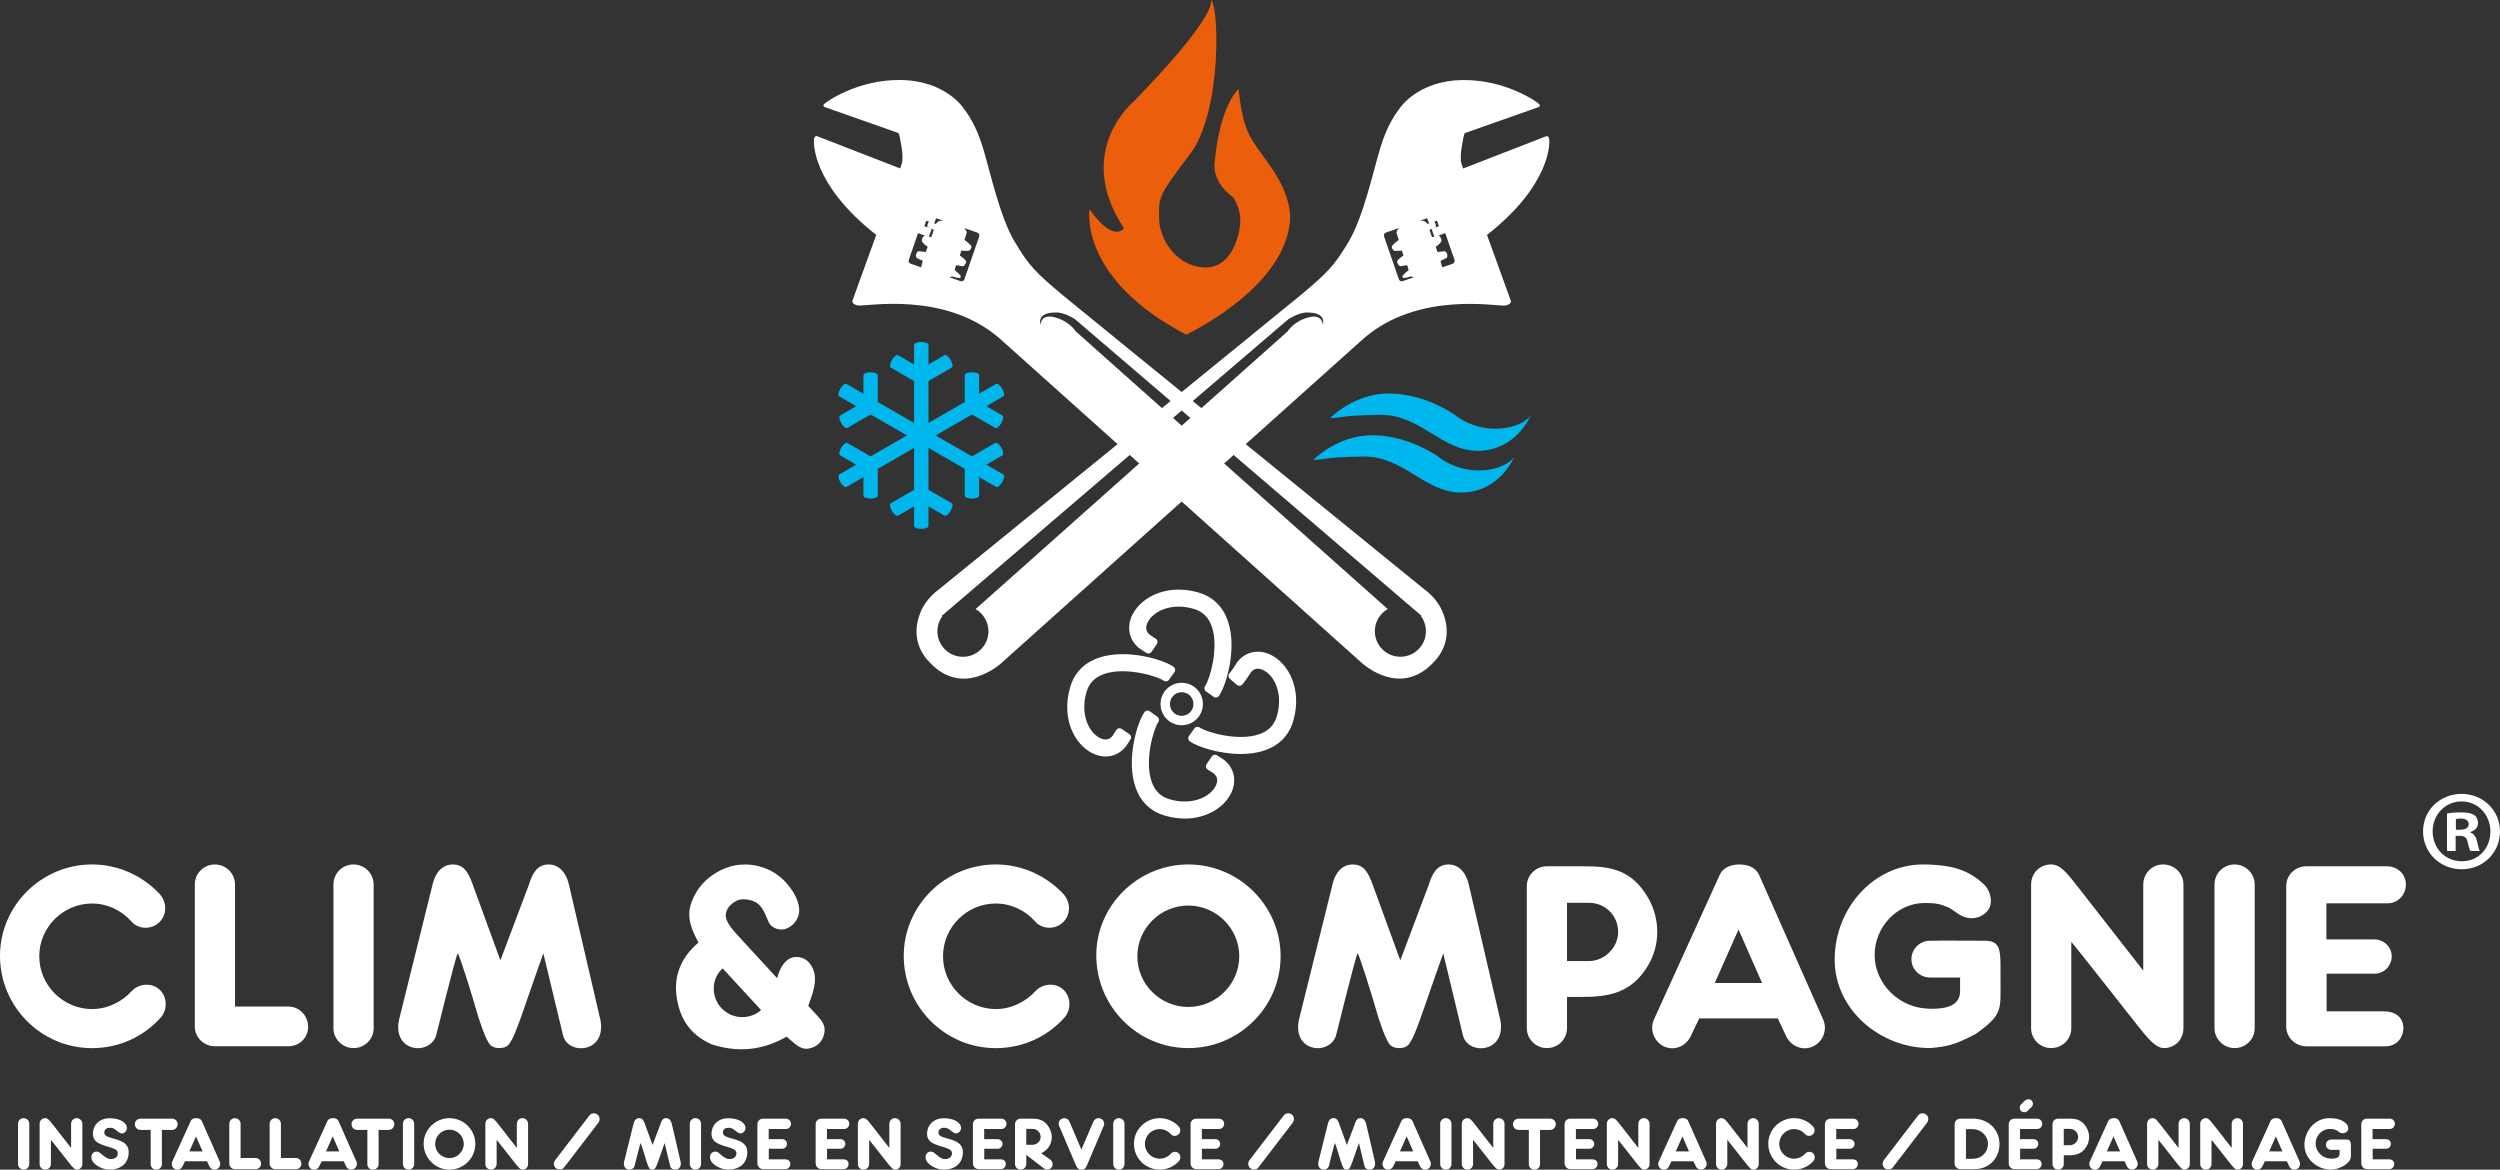 <svg xmlns="http://www.w3.org/2000/svg" id="Calque_2" data-name="Calque 2" viewBox="0 0 1077.15 503.97"><rect x="0" y="0" width="1077.15" height="503.97" fill="#333333" stroke="none"/><g id="Calque_1-2" data-name="Calque 1"><g><g><g><path d="M0,411.82c0-21.65,17.91-39.36,39.66-39.36,11.42,0,21.75,4.92,29.03,12.6,3.84,4.33,2.95,9.94-.59,12.79-3.54,2.85-8.86,2.46-11.71-1.08-4.13-4.53-10.14-7.48-16.73-7.48-12.5,0-22.73,10.23-22.73,22.64-.1,12.5,10.23,22.83,22.73,22.83,6.69,0,12.79-3.05,17.12-7.77,3.25-3.44,8.86-3.64,12.1-.49,3.25,3.15,3.35,8.66.3,12.01-7.38,8.17-17.81,13.09-29.52,13.09-21.95,0-39.66-17.91-39.66-39.76Z" style="fill: #fff;"></path><path d="M124.19,433.67c4.82,0,8.56,3.94,8.56,8.76s-3.84,8.36-8.56,8.36h-31.59c-4.72,0-8.66-3.74-8.66-8.46v-61.21c0-4.92,3.94-8.66,8.66-8.66s8.66,3.84,8.66,8.66v52.55h22.93Z" style="fill: #fff;"></path><path d="M152.33,451.58c-4.72,0-8.66-3.84-8.66-8.56v-61.9c0-4.92,3.94-8.66,8.66-8.66s8.66,3.84,8.66,8.66v61.9c0,4.72-3.84,8.56-8.66,8.56Z" style="fill: #fff;"></path><path d="M215.21,451.58c-1.97,0-3.84-.59-4.82-2.56-2.07-3.74-2.66-6.2-4.23-10.63-3.15-11.02-8.36-27.46-8.96-27.65-.59.3-9.35,35.63-9.35,35.63-1.58,4.53-6.99,6.4-11.32,4.53-4.33-1.87-5.71-6.59-4.63-11.41l14.47-58.36c1.08-4.82,3.94-8.66,8.76-8.66s6.69,3.54,8.56,8.66l11.81,32.38h.2s12.2-32.28,12.2-32.38c1.57-5.12,3.74-8.66,8.46-8.66s7.68,3.84,8.76,8.66l13.58,58.36c.98,4.82-.39,9.54-4.72,11.41-4.33,1.87-9.94.2-11.32-4.53l-8.56-35.63s-6.1,17.22-9.74,27.85c-1.87,4.82-2.85,8.27-5.12,11.41-1.08,1.18-2.46,1.58-4.04,1.58Z" style="fill: #fff;"></path><path d="M343.04,412.31c2.95,0,5.61,1.48,7.18,5.02,2.26,5.12-.1,10.73-1.97,16.04,4.82,5.51,8.17,7.48,6.69,12.69-.69,2.46-2.56,4.72-5.61,5.51-4.13,1.18-6.2-1.38-10.43-4.92-10.73,6.2-21.45,6.79-32.18,3.35-9.94-4.33-14.07-11.91-15.25-20.96-.89-7.09.69-15.45,9.45-22.93-3.84-7.38-5.81-12.69-1.48-20.67,4.04-7.67,12.2-12.2,19.49-12.89,5.9-.49,14.66,1.18,20.86,9.05,3.15,3.94,5.71,9.25,4.03,13.48-1.08,2.56-2.85,4.33-5.61,5.22-1.87.49-4.63.1-6.4-1.97-1.48-1.87-2.36-7.68-6.5-9.74-1.87-.98-5.71-1.77-8.17-.39-2.17,1.18-4.53,3.35-4.43,6.4.2,3.84,4.82,7.87,9.45,13.09l12.69,13.78c.79-3.54,3.35-9.15,8.17-9.15ZM327.4,435.64c.3-.2.49-.49.49-.49l-16.53-17.91c-4.53,4.03-5.22,11.22-1.18,16.34,4.23,5.31,11.91,6.2,17.22,2.07Z" style="fill: #fff;"></path><path d="M389.39,411.82c0-21.65,17.91-39.36,39.66-39.36,11.42,0,21.75,4.92,29.03,12.6,3.84,4.33,2.95,9.94-.59,12.79-3.54,2.85-8.86,2.46-11.71-1.08-4.13-4.53-10.14-7.48-16.73-7.48-12.5,0-22.73,10.23-22.73,22.64-.1,12.5,10.23,22.83,22.73,22.83,6.69,0,12.79-3.05,17.12-7.77,3.25-3.44,8.86-3.64,12.1-.49,3.25,3.15,3.35,8.66.3,12.01-7.38,8.17-17.81,13.09-29.52,13.09-21.95,0-39.66-17.91-39.66-39.76Z" style="fill: #fff;"></path><path d="M551.76,412.02c0,21.85-17.91,39.56-39.76,39.56s-39.56-17.91-39.66-39.76c-.1-21.65,17.91-39.36,39.66-39.36s39.76,17.71,39.76,39.56ZM512,433.86c12.01,0,21.95-9.84,21.95-21.85s-9.94-21.85-21.95-21.85-21.95,9.84-21.95,21.75c-.1,12.1,9.84,21.95,21.95,21.95Z" style="fill: #fff;"></path><path d="M602.93,451.58c-1.97,0-3.84-.59-4.82-2.56-2.07-3.74-2.66-6.2-4.23-10.63-3.15-11.02-8.36-27.46-8.95-27.65-.59.3-9.35,35.63-9.35,35.63-1.57,4.53-6.99,6.4-11.32,4.53-4.33-1.87-5.71-6.59-4.63-11.41l14.47-58.36c1.08-4.82,3.94-8.66,8.76-8.66s6.69,3.54,8.56,8.66l11.81,32.38h.2s12.2-32.28,12.2-32.38c1.57-5.12,3.74-8.66,8.46-8.66s7.68,3.84,8.76,8.66l13.58,58.36c.98,4.82-.39,9.54-4.72,11.41-4.33,1.87-9.94.2-11.32-4.53l-8.56-35.63s-6.1,17.22-9.74,27.85c-1.87,4.82-2.85,8.27-5.12,11.41-1.08,1.18-2.46,1.58-4.03,1.58Z" style="fill: #fff;"></path><path d="M666.5,451.58c-4.72,0-8.66-3.84-8.66-8.56v-61.21c0-4.82,3.94-8.56,8.66-8.56h15.74c11.02,0,20.77.98,28.15,14.07,4.82,8.66,5.02,19.78-.29,28.64-7.18,12.01-16.93,13.58-28.84,13.58h-6.1v13.48c0,4.72-3.84,8.56-8.66,8.56ZM697.2,401.49c0-6.89-5.51-12.5-12.5-12.5h-9.54v25.09h9.54c6.4,0,12.5-5.61,12.5-12.6Z" style="fill: #fff;"></path><path d="M728.4,446.56c-2.07,4.33-7.09,6.3-11.41,4.33-4.23-1.97-6.3-7.08-4.43-11.51l28.34-62.29c1.67-3.84,5.9-4.62,8.36-4.62,2.95,0,6.89.59,8.76,4.72l27.56,62.2c1.87,4.43-.2,9.55-4.53,11.51-4.33,1.97-9.25,0-11.42-4.33l-3.64-7.77h-33.85l-3.74,7.77ZM749.06,400.5l-10.23,23.03h20.37l-10.14-23.03Z" style="fill: #fff;"></path><path d="M844.52,427.17v-6h-12.89c-4.33,0-7.97-3.35-8.07-7.68-.1-4.43,3.35-7.97,7.67-8.17,4.33-.1,23.82,0,23.82,0,5.9,0,6.89,2.76,6.89,10.63v6.99c0,12.2.98,14.27-10.82,22.63-7.97,4.13-11.51,5.41-19.59,6-21.55,0-41.14-16.63-41.04-38.28.1-21.95,16.73-40.84,38.18-40.84,4.13,0,8.56.39,11.81,1.08,4.43.98,9.15,2.75,13.97,7.18,3.35,2.95,4.72,8.86,1.58,12.1-3.15,3.25-7.87,3.74-11.91,1.18-1.18-.79-3.25-2.26-4.43-2.95-3.44-1.38-4.92-1.97-10.43-1.97-12.1,0-21.75,10.63-21.55,22.73.2,12.1,10.43,22.14,22.34,22.73,2.17.2,4.53.1,6.1-.1,5.41-.59,8.36-3.05,8.36-7.28Z" style="fill: #fff;"></path><path d="M932,372.46c4.82,0,8.76,3.84,8.76,8.66v61.9c0,4.82-3.64,8.56-8.36,8.56-3.74,0-7.28-4.53-11.81-10.24,0,0-28.15-35.82-28.15-35.53v37.2c0,4.72-3.84,8.56-8.66,8.56s-8.66-3.84-8.66-8.56v-61.9c0-4.92,3.74-8.66,8.66-8.66,4.33,0,7.28,4.43,12.01,10.33l27.65,35.43v-37.1c0-4.82,3.84-8.66,8.56-8.66Z" style="fill: #fff;"></path><path d="M962.8,451.58c-4.72,0-8.66-3.84-8.66-8.56v-61.9c0-4.92,3.94-8.66,8.66-8.66s8.66,3.84,8.66,8.66v61.9c0,4.72-3.84,8.56-8.66,8.56Z" style="fill: #fff;"></path><path d="M985.04,442.23v-60.42c0-4.72,3.74-8.56,8.66-8.56h34.54c4.53-.1,8.27,3.15,8.36,7.68.1,4.43-3.25,8.17-7.68,8.27h-26.57v15.55h20.67c4.04,0,7.48,3.25,7.48,7.28s-3.25,7.48-7.28,7.48h-20.77v16.24h24.8c4.53,0,8.27,2.46,8.27,7.09s-3.25,7.97-7.68,7.97h-34.15c-4.72,0-8.66-3.84-8.66-8.56Z" style="fill: #fff;"></path><path d="M1077.15,358.19c0,9.15-7.18,16.34-16.53,16.34s-16.63-7.18-16.63-16.34,7.38-16.14,16.63-16.14,16.53,7.18,16.53,16.14ZM1048.12,358.19c0,7.18,5.31,12.89,12.6,12.89s12.3-5.71,12.3-12.79-5.22-12.99-12.4-12.99-12.5,5.81-12.5,12.89ZM1058.05,366.65h-3.74v-16.14c1.48-.3,3.54-.49,6.2-.49,3.05,0,4.43.49,5.61,1.18.89.69,1.57,1.97,1.57,3.54,0,1.77-1.38,3.15-3.35,3.74v.2c1.58.59,2.46,1.77,2.95,3.94.49,2.46.79,3.44,1.18,4.03h-4.03c-.49-.59-.79-2.07-1.28-3.94-.3-1.77-1.28-2.56-3.35-2.56h-1.77v6.5ZM1058.15,357.5h1.77c2.07,0,3.74-.69,3.74-2.36,0-1.48-1.08-2.46-3.44-2.46-.98,0-1.67.1-2.07.2v4.63Z" style="fill: #fff;"></path></g><g><path d="M10.19,503.95c-1.32,0-2.43-1.08-2.43-2.4v-17.36c0-1.38,1.1-2.43,2.43-2.43s2.43,1.08,2.43,2.43v17.36c0,1.32-1.08,2.4-2.43,2.4Z" style="fill: #fff;"></path><path d="M33.02,481.76c1.35,0,2.46,1.08,2.46,2.43v17.36c0,1.35-1.02,2.4-2.35,2.4-1.05,0-2.04-1.27-3.31-2.87,0,0-7.89-10.05-7.89-9.96v10.43c0,1.32-1.08,2.4-2.43,2.4s-2.43-1.08-2.43-2.4v-17.36c0-1.38,1.05-2.43,2.43-2.43,1.21,0,2.04,1.24,3.37,2.9l7.76,9.94v-10.41c0-1.35,1.08-2.43,2.4-2.43Z" style="fill: #fff;"></path><path d="M54.12,484.35c.61.86.72,1.85.33,2.65-.41.86-1.21,1.35-1.99,1.35-1.16.03-2.65-1.9-4-2.32-.72-.19-2.13-.28-2.93.5-.55.55-.72,1.3-.52,1.93.36,1.19,1.82,1.44,3.17,1.9l1.16.33c2.98.83,5.16,1.77,5.93,4.2.47,1.79.11,4.8-1.71,6.71-2.29,2.35-5.88,2.65-8.36,2.1-1.8-.41-4.94-1.93-5.66-4.08-.25-.8-.28-1.9.39-2.68.58-.69,1.35-.86,2.18-.72,1.38.28,2.82,2.65,5.02,3.12.83.17,2.18.03,3.01-.8.55-.55.75-1.49.55-2.18-.39-1.24-2.15-1.66-3.81-2.21l-1.44-.41c-2.37-.88-4.69-1.52-5.3-4.08-.33-1.63.03-4.25,1.9-5.99,1.24-1.16,2.79-1.71,4.22-1.82,1.66-.17,6.04,0,7.84,2.51Z" style="fill: #fff;"></path><path d="M60.53,486.84c-1.38,0-2.43-1.1-2.43-2.46s1.08-2.4,2.43-2.4h13.61c1.32,0,2.4,1.08,2.4,2.4s-1.08,2.46-2.4,2.46h-4.39v14.77c0,1.35-1.08,2.35-2.43,2.35s-2.4-.99-2.4-2.35v-14.77h-4.39Z" style="fill: #fff;"></path><path d="M78.64,502.54c-.58,1.21-1.99,1.77-3.2,1.21-1.19-.55-1.77-1.99-1.24-3.23l7.95-17.47c.47-1.08,1.66-1.3,2.35-1.3.83,0,1.93.17,2.46,1.32l7.73,17.44c.52,1.24-.06,2.68-1.27,3.23-1.21.55-2.59,0-3.2-1.21l-1.02-2.18h-9.5l-1.05,2.18ZM84.44,489.63l-2.87,6.46h5.71l-2.84-6.46Z" style="fill: #fff;"></path><path d="M110.09,498.93c1.35,0,2.4,1.1,2.4,2.46s-1.08,2.35-2.4,2.35h-8.86c-1.32,0-2.43-1.05-2.43-2.37v-17.17c0-1.38,1.1-2.43,2.43-2.43s2.43,1.08,2.43,2.43v14.74h6.43Z" style="fill: #fff;"></path><path d="M127.46,498.93c1.35,0,2.4,1.1,2.4,2.46s-1.08,2.35-2.4,2.35h-8.86c-1.33,0-2.43-1.05-2.43-2.37v-17.17c0-1.38,1.1-2.43,2.43-2.43s2.43,1.08,2.43,2.43v14.74h6.43Z" style="fill: #fff;"></path><path d="M137.54,502.54c-.58,1.21-1.99,1.77-3.2,1.21-1.19-.55-1.77-1.99-1.24-3.23l7.95-17.47c.47-1.08,1.66-1.3,2.35-1.3.83,0,1.93.17,2.46,1.32l7.73,17.44c.52,1.24-.06,2.68-1.27,3.23-1.21.55-2.59,0-3.2-1.21l-1.02-2.18h-9.5l-1.05,2.18ZM143.34,489.63l-2.87,6.46h5.71l-2.84-6.46Z" style="fill: #fff;"></path><path d="M153.89,486.84c-1.38,0-2.43-1.1-2.43-2.46s1.08-2.4,2.43-2.4h13.61c1.32,0,2.4,1.08,2.4,2.4s-1.08,2.46-2.4,2.46h-4.39v14.77c0,1.35-1.08,2.35-2.43,2.35s-2.4-.99-2.4-2.35v-14.77h-4.39Z" style="fill: #fff;"></path><path d="M176.03,503.95c-1.32,0-2.43-1.08-2.43-2.4v-17.36c0-1.38,1.1-2.43,2.43-2.43s2.43,1.08,2.43,2.43v17.36c0,1.32-1.08,2.4-2.43,2.4Z" style="fill: #fff;"></path><path d="M204.8,492.86c0,6.13-5.02,11.1-11.15,11.1s-11.1-5.02-11.12-11.15c-.03-6.07,5.02-11.04,11.12-11.04s11.15,4.97,11.15,11.1ZM193.65,498.98c3.37,0,6.16-2.76,6.16-6.13s-2.79-6.13-6.16-6.13-6.16,2.76-6.16,6.1c-.03,3.4,2.76,6.16,6.16,6.16Z" style="fill: #fff;"></path><path d="M225.07,481.76c1.35,0,2.46,1.08,2.46,2.43v17.36c0,1.35-1.02,2.4-2.35,2.4-1.05,0-2.04-1.27-3.31-2.87,0,0-7.89-10.05-7.89-9.96v10.43c0,1.32-1.08,2.4-2.43,2.4s-2.43-1.08-2.43-2.4v-17.36c0-1.38,1.05-2.43,2.43-2.43,1.21,0,2.04,1.24,3.37,2.9l7.76,9.94v-10.41c0-1.35,1.08-2.43,2.4-2.43Z" style="fill: #fff;"></path><path d="M239.54,503.32c-1.05-.83-1.16-2.4-.33-3.48l14.77-19.27c.83-1.05,2.43-1.19,3.48-.33,1.05.83,1.16,2.4.36,3.48l-14.77,19.27c-.86,1.08-2.46,1.19-3.51.33Z" style="fill: #fff;"></path><path d="M281.04,503.95c-.55,0-1.08-.17-1.35-.72-.58-1.05-.75-1.74-1.19-2.98-.88-3.09-2.35-7.7-2.51-7.76-.17.08-2.62,9.99-2.62,9.99-.44,1.27-1.96,1.79-3.17,1.27s-1.6-1.85-1.3-3.2l4.06-16.37c.3-1.35,1.1-2.43,2.46-2.43s1.88.99,2.4,2.43l3.31,9.08h.06s3.42-9.05,3.42-9.08c.44-1.44,1.05-2.43,2.37-2.43s2.15,1.08,2.46,2.43l3.81,16.37c.28,1.35-.11,2.68-1.33,3.2s-2.79.05-3.17-1.27l-2.4-9.99s-1.71,4.83-2.73,7.81c-.52,1.35-.8,2.32-1.44,3.2-.3.33-.69.44-1.13.44Z" style="fill: #fff;"></path><path d="M299.63,503.95c-1.32,0-2.43-1.08-2.43-2.4v-17.36c0-1.38,1.1-2.43,2.43-2.43s2.43,1.08,2.43,2.43v17.36c0,1.32-1.08,2.4-2.43,2.4Z" style="fill: #fff;"></path><path d="M320.66,484.35c.61.86.72,1.85.33,2.65-.41.86-1.21,1.35-1.99,1.35-1.16.03-2.65-1.9-4-2.32-.72-.19-2.13-.28-2.93.5-.55.55-.72,1.3-.52,1.93.36,1.19,1.82,1.44,3.17,1.9l1.16.33c2.98.83,5.16,1.77,5.93,4.2.47,1.79.11,4.8-1.71,6.71-2.29,2.35-5.88,2.65-8.36,2.1-1.8-.41-4.94-1.93-5.66-4.08-.25-.8-.28-1.9.39-2.68.58-.69,1.35-.86,2.18-.72,1.38.28,2.82,2.65,5.02,3.12.83.17,2.18.03,3.01-.8.55-.55.75-1.49.55-2.18-.39-1.24-2.15-1.66-3.81-2.21l-1.44-.41c-2.37-.88-4.69-1.52-5.3-4.08-.33-1.63.03-4.25,1.9-5.99,1.24-1.16,2.79-1.71,4.22-1.82,1.66-.17,6.04,0,7.84,2.51Z" style="fill: #fff;"></path><path d="M326.33,501.33v-16.95c0-1.32,1.05-2.4,2.43-2.4h9.69c1.27-.03,2.32.88,2.35,2.15.03,1.24-.91,2.29-2.15,2.32h-7.45v4.36h5.8c1.13,0,2.1.91,2.1,2.04s-.91,2.1-2.04,2.1h-5.82v4.55h6.96c1.27,0,2.32.69,2.32,1.99s-.91,2.24-2.15,2.24h-9.58c-1.33,0-2.43-1.08-2.43-2.4Z" style="fill: #fff;"></path><path d="M351.43,501.33v-16.95c0-1.32,1.05-2.4,2.43-2.4h9.69c1.27-.03,2.32.88,2.35,2.15.03,1.24-.91,2.29-2.15,2.32h-7.45v4.36h5.8c1.13,0,2.1.91,2.1,2.04s-.91,2.1-2.04,2.1h-5.82v4.55h6.96c1.27,0,2.32.69,2.32,1.99s-.91,2.24-2.15,2.24h-9.58c-1.33,0-2.43-1.08-2.43-2.4Z" style="fill: #fff;"></path><path d="M385.58,481.76c1.35,0,2.46,1.08,2.46,2.43v17.36c0,1.35-1.02,2.4-2.35,2.4-1.05,0-2.04-1.27-3.31-2.87,0,0-7.9-10.05-7.9-9.96v10.43c0,1.32-1.08,2.4-2.43,2.4s-2.43-1.08-2.43-2.4v-17.36c0-1.38,1.05-2.43,2.43-2.43,1.21,0,2.04,1.24,3.37,2.9l7.76,9.94v-10.41c0-1.35,1.08-2.43,2.4-2.43Z" style="fill: #fff;"></path><path d="M413.53,484.35c.61.86.72,1.85.33,2.65-.41.86-1.22,1.35-1.99,1.35-1.16.03-2.65-1.9-4-2.32-.72-.19-2.13-.28-2.93.5-.55.55-.72,1.3-.52,1.93.36,1.19,1.82,1.44,3.17,1.9l1.16.33c2.98.83,5.16,1.77,5.93,4.2.47,1.79.11,4.8-1.71,6.71-2.29,2.35-5.88,2.65-8.36,2.1-1.8-.41-4.94-1.93-5.66-4.08-.25-.8-.28-1.9.39-2.68.58-.69,1.35-.86,2.18-.72,1.38.28,2.82,2.65,5.02,3.12.83.17,2.18.03,3.01-.8.55-.55.75-1.49.55-2.18-.39-1.24-2.15-1.66-3.81-2.21l-1.44-.41c-2.37-.88-4.69-1.52-5.3-4.08-.33-1.63.03-4.25,1.91-5.99,1.24-1.16,2.79-1.71,4.22-1.82,1.65-.17,6.04,0,7.84,2.51Z" style="fill: #fff;"></path><path d="M419.19,501.33v-16.95c0-1.32,1.05-2.4,2.43-2.4h9.69c1.27-.03,2.32.88,2.34,2.15.03,1.24-.91,2.29-2.15,2.32h-7.45v4.36h5.8c1.13,0,2.1.91,2.1,2.04s-.91,2.1-2.04,2.1h-5.83v4.55h6.96c1.27,0,2.32.69,2.32,1.99s-.91,2.24-2.15,2.24h-9.58c-1.33,0-2.43-1.08-2.43-2.4Z" style="fill: #fff;"></path><path d="M442.19,501.55c0,1.32-1.08,2.4-2.43,2.4s-2.43-1.08-2.43-2.4v-17.17c0-1.35,1.1-2.4,2.43-2.4h4.42c3.09,0,5.82.28,7.89,3.95,1.38,2.43,1.55,5.33.03,7.89-.99,1.66-2.51,2.62-3.48,3.04l3.98,2.84c.94.66,1.24,2.24.52,3.26-.72.99-2.18,1.35-3.26.52l-7.67-5.88v3.95ZM448.37,489.9c0-1.93-1.49-3.51-3.51-3.51h-2.68v6.85h2.68c1.79,0,3.51-1.38,3.51-3.34Z" style="fill: #fff;"></path><path d="M456.33,485.1c-.53-1.3.08-2.65,1.33-3.15,1.21-.5,2.65.14,3.15,1.35l5.11,12.01,5.16-12.01c.5-1.21,1.93-1.85,3.15-1.35,1.24.5,1.85,1.85,1.32,3.15l-7.23,17c-.69,1.6-1.35,1.85-2.62,1.85-.88,0-1.54-.47-2.18-1.99l-7.18-16.86Z" style="fill: #fff;"></path><path d="M482.07,503.95c-1.33,0-2.43-1.08-2.43-2.4v-17.36c0-1.38,1.1-2.43,2.43-2.43s2.43,1.08,2.43,2.43v17.36c0,1.32-1.08,2.4-2.43,2.4Z" style="fill: #fff;"></path><path d="M488.56,492.8c0-6.07,5.02-11.04,11.12-11.04,3.2,0,6.1,1.38,8.14,3.53,1.08,1.21.83,2.79-.16,3.59-.99.8-2.48.69-3.29-.3-1.16-1.27-2.84-2.1-4.69-2.1-3.51,0-6.38,2.87-6.38,6.35-.03,3.51,2.87,6.4,6.38,6.4,1.88,0,3.59-.86,4.8-2.18.91-.97,2.48-1.02,3.39-.14.91.88.94,2.43.08,3.37-2.07,2.29-5,3.67-8.28,3.67-6.15,0-11.12-5.02-11.12-11.15Z" style="fill: #fff;"></path><path d="M512.97,501.33v-16.95c0-1.32,1.05-2.4,2.43-2.4h9.69c1.27-.03,2.32.88,2.34,2.15.03,1.24-.91,2.29-2.15,2.32h-7.45v4.36h5.8c1.13,0,2.1.91,2.1,2.04s-.91,2.1-2.04,2.1h-5.83v4.55h6.96c1.27,0,2.32.69,2.32,1.99s-.91,2.24-2.15,2.24h-9.58c-1.33,0-2.43-1.08-2.43-2.4Z" style="fill: #fff;"></path><path d="M538.7,503.32c-1.05-.83-1.16-2.4-.33-3.48l14.77-19.27c.83-1.05,2.43-1.19,3.48-.33,1.05.83,1.16,2.4.36,3.48l-14.77,19.27c-.85,1.08-2.46,1.19-3.51.33Z" style="fill: #fff;"></path><path d="M580.2,503.95c-.55,0-1.08-.17-1.35-.72-.58-1.05-.75-1.74-1.19-2.98-.88-3.09-2.35-7.7-2.51-7.76-.17.08-2.62,9.99-2.62,9.99-.44,1.27-1.96,1.79-3.17,1.27-1.21-.52-1.6-1.85-1.3-3.2l4.06-16.37c.3-1.35,1.1-2.43,2.46-2.43s1.88.99,2.4,2.43l3.31,9.08h.06s3.42-9.05,3.42-9.08c.44-1.44,1.05-2.43,2.37-2.43s2.15,1.08,2.46,2.43l3.81,16.37c.27,1.35-.11,2.68-1.33,3.2-1.22.52-2.79.05-3.17-1.27l-2.4-9.99s-1.71,4.83-2.73,7.81c-.52,1.35-.8,2.32-1.44,3.2-.3.33-.69.44-1.13.44Z" style="fill: #fff;"></path><path d="M600.28,502.54c-.58,1.21-1.99,1.77-3.2,1.21-1.19-.55-1.77-1.99-1.24-3.23l7.95-17.47c.47-1.08,1.65-1.3,2.34-1.3.83,0,1.93.17,2.46,1.32l7.73,17.44c.53,1.24-.05,2.68-1.27,3.23-1.22.55-2.6,0-3.2-1.21l-1.02-2.18h-9.5l-1.05,2.18ZM606.07,489.63l-2.87,6.46h5.71l-2.84-6.46Z" style="fill: #fff;"></path><path d="M622.95,503.95c-1.33,0-2.43-1.08-2.43-2.4v-17.36c0-1.38,1.1-2.43,2.43-2.43s2.43,1.08,2.43,2.43v17.36c0,1.32-1.08,2.4-2.43,2.4Z" style="fill: #fff;"></path><path d="M645.78,481.76c1.35,0,2.46,1.08,2.46,2.43v17.36c0,1.35-1.02,2.4-2.35,2.4-1.05,0-2.04-1.27-3.31-2.87,0,0-7.89-10.05-7.89-9.96v10.43c0,1.32-1.08,2.4-2.43,2.4s-2.43-1.08-2.43-2.4v-17.36c0-1.38,1.05-2.43,2.43-2.43,1.21,0,2.04,1.24,3.37,2.9l7.76,9.94v-10.41c0-1.35,1.08-2.43,2.4-2.43Z" style="fill: #fff;"></path><path d="M654.32,486.84c-1.38,0-2.43-1.1-2.43-2.46s1.08-2.4,2.43-2.4h13.61c1.33,0,2.4,1.08,2.4,2.4s-1.08,2.46-2.4,2.46h-4.39v14.77c0,1.35-1.08,2.35-2.43,2.35s-2.4-.99-2.4-2.35v-14.77h-4.39Z" style="fill: #fff;"></path><path d="M674.12,501.33v-16.95c0-1.32,1.05-2.4,2.43-2.4h9.69c1.27-.03,2.32.88,2.35,2.15.03,1.24-.91,2.29-2.15,2.32h-7.45v4.36h5.8c1.13,0,2.1.91,2.1,2.04s-.91,2.1-2.04,2.1h-5.82v4.55h6.96c1.27,0,2.32.69,2.32,1.99s-.91,2.24-2.15,2.24h-9.58c-1.33,0-2.43-1.08-2.43-2.4Z" style="fill: #fff;"></path><path d="M708.27,481.76c1.35,0,2.46,1.08,2.46,2.43v17.36c0,1.35-1.02,2.4-2.35,2.4-1.05,0-2.04-1.27-3.31-2.87,0,0-7.89-10.05-7.89-9.96v10.43c0,1.32-1.08,2.4-2.43,2.4s-2.43-1.08-2.43-2.4v-17.36c0-1.38,1.05-2.43,2.43-2.43,1.21,0,2.04,1.24,3.37,2.9l7.76,9.94v-10.41c0-1.35,1.08-2.43,2.4-2.43Z" style="fill: #fff;"></path><path d="M719.1,502.54c-.58,1.21-1.99,1.77-3.2,1.21-1.19-.55-1.77-1.99-1.24-3.23l7.95-17.47c.47-1.08,1.66-1.3,2.35-1.3.83,0,1.93.17,2.45,1.32l7.73,17.44c.53,1.24-.05,2.68-1.27,3.23-1.22.55-2.6,0-3.2-1.21l-1.02-2.18h-9.5l-1.05,2.18ZM724.89,489.63l-2.87,6.46h5.71l-2.84-6.46Z" style="fill: #fff;"></path><path d="M755.32,481.76c1.35,0,2.46,1.08,2.46,2.43v17.36c0,1.35-1.02,2.4-2.35,2.4-1.05,0-2.04-1.27-3.31-2.87,0,0-7.89-10.05-7.89-9.96v10.43c0,1.32-1.08,2.4-2.43,2.4s-2.43-1.08-2.43-2.4v-17.36c0-1.38,1.05-2.43,2.43-2.43,1.21,0,2.04,1.24,3.37,2.9l7.76,9.94v-10.41c0-1.35,1.08-2.43,2.4-2.43Z" style="fill: #fff;"></path><path d="M761.87,492.8c0-6.07,5.02-11.04,11.12-11.04,3.2,0,6.1,1.38,8.14,3.53,1.08,1.21.83,2.79-.16,3.59-.99.8-2.48.69-3.28-.3-1.16-1.27-2.84-2.1-4.69-2.1-3.51,0-6.38,2.87-6.38,6.35-.03,3.51,2.87,6.4,6.38,6.4,1.88,0,3.59-.86,4.8-2.18.91-.97,2.48-1.02,3.4-.14.91.88.94,2.43.08,3.37-2.07,2.29-5,3.67-8.28,3.67-6.15,0-11.12-5.02-11.12-11.15Z" style="fill: #fff;"></path><path d="M786.28,501.33v-16.95c0-1.32,1.05-2.4,2.43-2.4h9.69c1.27-.03,2.32.88,2.35,2.15.03,1.24-.91,2.29-2.15,2.32h-7.45v4.36h5.8c1.13,0,2.1.91,2.1,2.04s-.91,2.1-2.04,2.1h-5.82v4.55h6.96c1.27,0,2.32.69,2.32,1.99s-.91,2.24-2.15,2.24h-9.58c-1.33,0-2.43-1.08-2.43-2.4Z" style="fill: #fff;"></path><path d="M812.02,503.32c-1.05-.83-1.16-2.4-.33-3.48l14.77-19.27c.83-1.05,2.43-1.19,3.48-.33,1.05.83,1.16,2.4.36,3.48l-14.77,19.27c-.86,1.08-2.46,1.19-3.51.33Z" style="fill: #fff;"></path><path d="M842.17,501.33v-16.95c0-1.32,1.05-2.4,2.46-2.4h5.49c6.51.03,11.15,4.53,11.37,10.6.19,6.1-4.22,11.15-10.63,11.15h-6.24c-1.35,0-2.46-1.08-2.46-2.4ZM856.55,492.94c.03-3.53-3.04-6.46-6.63-6.43h-2.87v12.81l3.06-.05c3.56-.03,6.4-2.71,6.43-6.32Z" style="fill: #fff;"></path><path d="M865.48,501.33v-16.95c0-1.32,1.05-2.4,2.43-2.4h9.69c1.24-.03,2.29.88,2.32,2.15.03,1.24-.88,2.29-2.15,2.32h-7.42v4.36h5.77c1.13,0,2.1.91,2.1,2.04s-.88,2.1-2.04,2.1h-5.8v4.55h6.96c1.27,0,2.32.69,2.32,1.99s-.91,2.24-2.15,2.24h-9.58c-1.33,0-2.43-1.08-2.43-2.4ZM870.7,478.59c-.69-.8-.58-2.1.14-2.82l1.65-1.57c.64-.64,1.99-.8,2.79-.11.77.72.83,2.07.11,2.79l-1.85,1.82c-.77.75-2.13.66-2.84-.11Z" style="fill: #fff;"></path><path d="M886.77,503.95c-1.33,0-2.43-1.08-2.43-2.4v-17.17c0-1.35,1.1-2.4,2.43-2.4h4.42c3.09,0,5.83.28,7.89,3.95,1.35,2.43,1.41,5.55-.08,8.03-2.02,3.37-4.75,3.81-8.09,3.81h-1.71v3.78c0,1.32-1.08,2.4-2.43,2.4ZM895.38,489.9c0-1.93-1.54-3.51-3.51-3.51h-2.68v7.04h2.68c1.79,0,3.51-1.57,3.51-3.53Z" style="fill: #fff;"></path><path d="M904.83,502.54c-.58,1.21-1.99,1.77-3.2,1.21-1.19-.55-1.77-1.99-1.24-3.23l7.95-17.47c.47-1.08,1.66-1.3,2.35-1.3.83,0,1.93.17,2.45,1.32l7.73,17.44c.53,1.24-.05,2.68-1.27,3.23-1.22.55-2.6,0-3.2-1.21l-1.02-2.18h-9.5l-1.05,2.18ZM910.62,489.63l-2.87,6.46h5.71l-2.84-6.46Z" style="fill: #fff;"></path><path d="M941.05,481.76c1.35,0,2.46,1.08,2.46,2.43v17.36c0,1.35-1.02,2.4-2.35,2.4-1.05,0-2.04-1.27-3.31-2.87,0,0-7.89-10.05-7.89-9.96v10.43c0,1.32-1.08,2.4-2.43,2.4s-2.43-1.08-2.43-2.4v-17.36c0-1.38,1.05-2.43,2.43-2.43,1.21,0,2.04,1.24,3.37,2.9l7.76,9.94v-10.41c0-1.35,1.08-2.43,2.4-2.43Z" style="fill: #fff;"></path><path d="M963.94,481.76c1.35,0,2.46,1.08,2.46,2.43v17.36c0,1.35-1.02,2.4-2.35,2.4-1.05,0-2.04-1.27-3.31-2.87,0,0-7.89-10.05-7.89-9.96v10.43c0,1.32-1.08,2.4-2.43,2.4s-2.43-1.08-2.43-2.4v-17.36c0-1.38,1.05-2.43,2.43-2.43,1.21,0,2.04,1.24,3.37,2.9l7.76,9.94v-10.41c0-1.35,1.08-2.43,2.4-2.43Z" style="fill: #fff;"></path><path d="M974.77,502.54c-.58,1.21-1.99,1.77-3.2,1.21-1.19-.55-1.77-1.99-1.24-3.23l7.95-17.47c.47-1.08,1.66-1.3,2.35-1.3.83,0,1.93.17,2.45,1.32l7.73,17.44c.53,1.24-.05,2.68-1.27,3.23-1.22.55-2.6,0-3.2-1.21l-1.02-2.18h-9.5l-1.05,2.18ZM980.57,489.63l-2.87,6.46h5.71l-2.84-6.46Z" style="fill: #fff;"></path><path d="M1008.04,497.11v-1.68h-3.62c-1.21,0-2.24-.94-2.26-2.15-.03-1.24.94-2.24,2.15-2.29,1.22-.03,6.68,0,6.68,0,1.66,0,1.93.77,1.93,2.98v1.96c0,3.42.28,4-3.03,6.35-2.24,1.16-3.23,1.52-5.49,1.68-6.04,0-11.54-4.66-11.51-10.74.03-6.15,4.69-11.45,10.71-11.45,1.16,0,2.4.11,3.31.3,1.24.28,2.57.77,3.92,2.02.94.83,1.32,2.48.44,3.39-.88.91-2.21,1.05-3.34.33-.33-.22-.91-.64-1.24-.83-.97-.39-1.38-.55-2.93-.55-3.4,0-6.1,2.98-6.05,6.38.06,3.39,2.93,6.21,6.27,6.38.61.06,1.27.03,1.71-.03,1.52-.17,2.35-.86,2.35-2.04Z" style="fill: #fff;"></path><path d="M1017.38,501.33v-16.95c0-1.32,1.05-2.4,2.43-2.4h9.69c1.27-.03,2.32.88,2.35,2.15.03,1.24-.91,2.29-2.15,2.32h-7.45v4.36h5.8c1.13,0,2.1.91,2.1,2.04s-.91,2.1-2.04,2.1h-5.82v4.55h6.96c1.27,0,2.32.69,2.32,1.99s-.91,2.24-2.15,2.24h-9.58c-1.33,0-2.43-1.08-2.43-2.4Z" style="fill: #fff;"></path></g></g><g><path d="M621.37,263.21c-2.52-5.71-7.34-9.02-7.34-9.02,0,0-149.77-121.7-155.7-126.65-12.12-10.1-15.03-13.05-21.29-23.64-6.26-10.59-10.36-29.69-13.49-40.09-3.13-10.4-7.07-15.36-8.26-16.99,0,0-7.68-12.25-27.65-12.36-18.17-.1-31.58,9.34-32.53,10.33-.95,1,.43,1.41.43,1.41l30.69,10.81s.98.04,1.23,1.16c.24,1.12,2.13,9.03,1.07,12.37-.09.29-.34,1-.7,2.03l-35.62-13.84s-.98-.59-1.43.94c-.39,1.37-1.09,19.7,26.76,41.53-5.16,14.28-10.19,28.15-10.19,28.15,0,0-.8,1.74,2.4,2.27,3.19.53,37.1-6.38,60.79,14.06l156.28,140.02c4.31,3.72,18.83,13.65,31.79-1.37,6.53-7.57,5.1-15.83,2.75-21.15ZM398.27,97.41l.83-2.32,1.21.43c-.8.76-.77,2.26-.77,2.26l1.18.54-2.46-.88s.01-.02.01-.03ZM398.89,108.57s-1.82-.2-2.94-.32c-1.12-.12-1.72,2.35-.94,2.86.78.52,2.6,1.25,2.6,1.25l-.76,2.83-4.5-1.57c-.67-.23-1.03-.97-.79-1.64l3.99-11.54,3.01,1.08c-.7,0-1.26,1.07-1.38,2.02-.13,1.04,2.51,2.78,2.51,2.78l-.78,2.24ZM401.26,102.18s-.57-.14-1.2-.29c.15-.07.27-.19.33-.35l.85-2.38c.1-.28-.03-.58-.28-.73l1.39.63-1.09,3.12ZM406.29,95.11c-2.2-.29-3.02,1.37-3.02,1.37l-.96-.38c.18-.05.34-.18.41-.37l.61-1.7,3.04,1.06-.07.02ZM421.91,101.86l-6.39,18.47c-.23.67-.97,1.03-1.64.8l-4.74-1.65,1.05-.39c3.32,1.03,3.75.71,3.79.05.03-.66-2.67-2.76-2.67-2.76l.58-2.1s1.62.17,2.58.39c.96.22,1.5-.85,1.8-1.74.31-.89-2.71-2.8-2.71-2.8l.62-2.14s2.15.17,2.97.11c.82-.06,1.36-1.05,1.43-1.75.07-.71-3.02-2.99-3.02-2.99,0,0,.77-2.32.97-3.07.13-.5-.57-1.44-1.06-2.02l5.64,1.96c.67.23,1.03.97.79,1.64ZM611.69,279.16c-3.97,4.6-10.92,5.11-15.51,1.14-4.6-3.97-5.11-10.91-1.14-15.51.84-.97,1.82-1.75,2.88-2.36l-134.45-119.67s-2.47-4.23-8.81-5.99c-6.35-1.76-6.35,3.17-6.35,3.17,0,0-2.12-5.64,7.4-5.29,0,0,2.82,0,7.4,2.82l146.61,125.51c.29.2.57.42.84.65.23.2.45.42.66.63l1.36,1.16h-.36c2.99,4.04,2.91,9.75-.51,13.72Z" style="fill: #fff;"></path><path d="M399.62,284.36c12.96,15.02,27.48,5.09,31.79,1.37l156.28-140.02c23.69-20.44,57.6-13.54,60.79-14.06,3.19-.53,2.4-2.27,2.4-2.27,0,0-5.03-13.86-10.19-28.15,27.85-21.84,27.15-40.17,26.76-41.53-.44-1.54-1.43-.94-1.43-.94l-35.62,13.84c-.36-1.03-.61-1.74-.7-2.03-1.06-3.34.83-11.25,1.07-12.37.25-1.12,1.23-1.16,1.23-1.16l30.69-10.81s1.38-.41.43-1.41c-.95-1-14.35-10.43-32.53-10.33-19.97.11-27.65,12.36-27.65,12.36-1.19,1.63-5.13,6.59-8.26,16.99-3.13,10.4-7.23,29.51-13.49,40.09-6.26,10.59-9.16,13.54-21.29,23.64-5.94,4.95-155.7,126.65-155.7,126.65,0,0-4.83,3.31-7.34,9.02-2.35,5.31-3.78,13.58,2.75,21.15ZM619.98,97.44l-2.46.88,1.18-.54s.03-1.51-.77-2.26l1.21-.43.83,2.32s0,.02.01.03ZM618.57,106.33s2.64-1.74,2.51-2.78c-.12-.95-.68-2.02-1.38-2.02l3.01-1.08,3.99,11.54c.23.67-.12,1.41-.79,1.64l-4.5,1.57-.76-2.83s1.82-.73,2.6-1.25c.78-.52.18-2.99-.94-2.86-1.12.12-2.94.32-2.94.32l-.78-2.24ZM615.89,99.06l1.39-.63c-.25.14-.38.44-.28.73l.85,2.38c.06.16.18.29.33.35-.63.16-1.2.29-1.2.29l-1.09-3.12ZM611.88,95.08l3.04-1.06.61,1.7c.07.19.23.32.41.37l-.96.38s-.82-1.66-3.02-1.37l-.07-.02ZM597.12,100.22l5.64-1.96c-.49.58-1.18,1.52-1.06,2.02.19.75.97,3.07.97,3.07,0,0-3.09,2.28-3.02,2.99.07.7.62,1.69,1.43,1.75.82.06,2.97-.11,2.97-.11l.62,2.14s-3.02,1.92-2.71,2.8c.3.89.84,1.95,1.8,1.74.96-.22,2.58-.39,2.58-.39l.58,2.1s-2.7,2.1-2.67,2.76c.03.66.46.98,3.79-.05l1.05.39-4.74,1.65c-.67.23-1.41-.12-1.64-.8l-6.39-18.47c-.23-.67.12-1.41.79-1.64ZM406.03,265.44h-.36s1.36-1.16,1.36-1.16c.21-.22.43-.43.66-.63.27-.23.55-.45.84-.65l146.61-125.51c4.58-2.82,7.4-2.82,7.4-2.82,9.52-.35,7.4,5.29,7.4,5.29,0,0,0-4.94-6.35-3.17-6.35,1.76-8.81,5.99-8.81,5.99l-134.45,119.67c1.06.6,2.04,1.38,2.88,2.36,3.97,4.6,3.46,11.55-1.14,15.51-4.6,3.97-11.55,3.46-15.51-1.14-3.42-3.97-3.51-9.68-.51-13.72Z" style="fill: #fff;"></path><path id="FEU" d="M521.62,0s4.58,4.94-33.14,43.71c0,0-26.09,21.45-4.23,54.61,0,0-4.23,6.73-14.81-8.08,0,0-4.94,29.61,41.6,53.93,0,0,42.3-19.59,44.77-48.92,0,0,1.41-9.59-8.11-23.17-9.52-13.57-11.63-13.92-14.1-33.66,0,0-7.76,6.35-10.22,31.02,0,0-1.93,8.46,7.85,15.51,0,0,3.79,4.82,3.08,11.75-.71,6.93-4.58,19.47-16.22,18.49-11.63-.98-18.68-12.45-18.68-21.17s-1.13-8.72,13.18-27.4c14.32-18.68,12.55-65.92,9.03-66.62Z" style="fill: #eb5e0b;"></path><g id="EAU"><path d="M573.08,180.13s10.58-10.93,26.09-10.58c15.51.35,27.6,9.17,27.6,9.17,0,0,7.3,6.35,18.23,5.99,10.93-.35,14.45-5.64,14.45-5.64,0,0-5.99,14.81-22.21,15.16-16.22.35-25.03-15.86-43.01-15.51-17.98.35-16.22,1.41-21.15,1.41Z" style="fill: #00b7ed;"></path><path d="M565.91,198.11s10.58-10.93,26.09-10.58c15.51.35,27.6,9.17,27.6,9.17,0,0,7.3,6.35,18.23,5.99,10.93-.35,14.45-5.64,14.45-5.64,0,0-5.99,14.81-22.21,15.16-16.22.35-25.03-15.86-43.01-15.51-17.98.35-16.22,1.41-21.15,1.41Z" style="fill: #00b7ed;"></path></g><path id="FLOCON" d="M432.24,204.41l-7.27-4.2,6.89-3.98c1.48-.85-1.62-6.22-3.1-5.36l-9.99,5.77-15.64-9.03,15.64-9.03,9.99,5.77c1.48.85,4.58-4.51,3.1-5.36l-6.89-3.98,7.27-4.2c1.48-.85-1.62-6.22-3.1-5.36l-7.27,4.2v-7.96c0-1.71-6.19-1.71-6.19,0v11.53l-15.64,9.03v-18.06l9.99-5.77c1.48-.85-1.62-6.22-3.1-5.36l-6.89,3.98v-8.4c0-1.71-6.19-1.71-6.19,0v8.4l-6.89-3.98c-1.48-.86-4.58,4.51-3.1,5.36l9.99,5.77v18.06l-15.64-9.03v-11.53c0-1.71-6.19-1.71-6.19,0v7.96l-7.27-4.2c-1.48-.85-4.58,4.51-3.1,5.36l7.27,4.2-6.89,3.98c-1.48.85,1.62,6.22,3.1,5.36l9.99-5.77,15.64,9.03-15.64,9.03-9.99-5.77c-1.48-.85-4.58,4.51-3.1,5.36l6.89,3.98-7.27,4.2c-1.48.86,1.62,6.22,3.1,5.36l7.27-4.2v7.96c0,1.71,6.19,1.71,6.19,0v-11.53l15.64-9.03v18.06l-9.99,5.77c-1.48.85,1.62,6.22,3.1,5.36l6.89-3.98v8.4c0,1.71,6.19,1.71,6.19,0v-8.4l6.89,3.98c1.48.85,4.58-4.51,3.1-5.36l-9.99-5.77v-18.06l15.64,9.03v11.53c0,1.71,6.19,1.71,6.19,0v-7.96l7.27,4.2c1.48.85,4.58-4.51,3.1-5.36Z" style="fill: #00b7ed;"></path><g><path d="M509.15,312.48c-5.03,0-9.13-4.1-9.13-9.15s4.09-9.15,9.13-9.15c5.04,0,9.13,4.1,9.13,9.15s-4.09,9.15-9.13,9.15ZM509.15,298.24c-2.8,0-5.07,2.29-5.07,5.1s2.27,5.09,5.07,5.09,5.07-2.29,5.07-5.1-2.27-5.09-5.07-5.09Z" style="fill: #fff;"></path><path d="M534.62,324.86c-9.41,0-18.81-3.16-21.99-5.43-.74-.53-.91-1.55-.38-2.29l2.36-3.3c.53-.74,1.55-.91,2.29-.38,2.68,1.92,16.43,6.1,25.66,2.89,4.07-1.42,6.5-3.94,7.63-7.92,2.69-9.42-.95-17.15-5.73-19.63-1.54-.81-3.74-1.31-5.5.85-.07.09-.17.25-.29.46-.81,1.31-1.91,3.08-3.43,4.82-.6.69-1.63.75-2.31.16l-3.06-2.66c-.68-.59-.76-1.63-.16-2.31,1.13-1.3,1.97-2.65,2.58-3.63.42-.68.76-1.19.99-1.47,3.57-4.4,9.3-5.47,14.57-2.72,7.55,3.92,13.2,14.85,9.41,28.15-1.8,6.3-5.93,10.62-12.27,12.83-3.01,1.05-6.5,1.58-10.36,1.58Z" style="fill: #fff;"></path><path d="M510.49,352.68c-2.75,0-5.58-.41-8.4-1.21-6.3-1.8-10.62-5.93-12.84-12.28-4.18-11.98.8-28.11,3.85-32.35.25-.36.64-.59,1.07-.66.42-.08.87.03,1.22.29l3.3,2.37c.74.53.91,1.55.38,2.29-1.92,2.67-6.1,16.42-2.88,25.66,1.42,4.07,3.94,6.5,7.92,7.64,9.43,2.68,17.16-.95,19.64-5.74.8-1.54,1.31-3.74-.85-5.49-.09-.07-.28-.18-.51-.32-.74-.46-1.39-.86-2.1-1.35-.36-.24-.61-.62-.69-1.05-.08-.43,0-.87.25-1.23l2.28-3.36c.25-.36.62-.61,1.05-.69.43-.08.87,0,1.23.26.58.39,1.11.72,1.55,1,.77.48,1.28.81,1.56,1.04,4.41,3.58,5.48,9.3,2.74,14.57-3.36,6.45-11.11,10.62-19.76,10.62Z" style="fill: #fff;"></path><path d="M476.36,325.95c-1.98,0-3.98-.51-5.92-1.52-7.55-3.93-13.2-14.86-9.41-28.15,1.8-6.3,5.93-10.62,12.27-12.83,11.98-4.18,28.11.8,32.35,3.85.74.53.91,1.55.38,2.29l-2.36,3.3c-.53.74-1.55.91-2.29.38-2.68-1.92-16.43-6.1-25.66-2.88-4.07,1.42-6.5,3.93-7.63,7.91-2.69,9.42.95,17.14,5.74,19.63,1.54.8,3.75,1.31,5.5-.85.08-.1.18-.27.31-.49.46-.75.87-1.4,1.35-2.11.25-.36.62-.61,1.05-.69.43-.08.87.01,1.23.26l3.35,2.29c.36.25.61.62.69,1.05.08.43-.01.87-.26,1.23-.42.61-.77,1.17-1.05,1.63-.42.67-.75,1.18-.98,1.46-2.23,2.75-5.31,4.25-8.67,4.25Z" style="fill: #fff;"></path><path d="M523.87,300.56c-.34,0-.68-.11-.96-.31l-3.3-2.37c-.74-.53-.91-1.55-.38-2.29,1.92-2.67,6.1-16.42,2.88-25.66-1.42-4.07-3.93-6.5-7.92-7.64-9.43-2.7-17.15.94-19.65,5.74-.8,1.54-1.3,3.74.85,5.49.08.07.25.16.45.29.79.49,1.46.91,2.18,1.4.75.51.94,1.53.43,2.28l-2.29,3.35c-.25.36-.62.61-1.05.69-.43.09-.87-.01-1.23-.26-.58-.4-1.11-.73-1.55-1-.78-.48-1.29-.82-1.57-1.05-4.41-3.58-5.48-9.3-2.74-14.57,3.93-7.54,14.86-13.19,28.17-9.41,6.3,1.8,10.62,5.93,12.83,12.28,4.18,11.98-.8,28.11-3.84,32.35-.25.35-.64.59-1.07.66-.09.02-.18.02-.27.02Z" style="fill: #fff;"></path></g></g></g></g></svg>